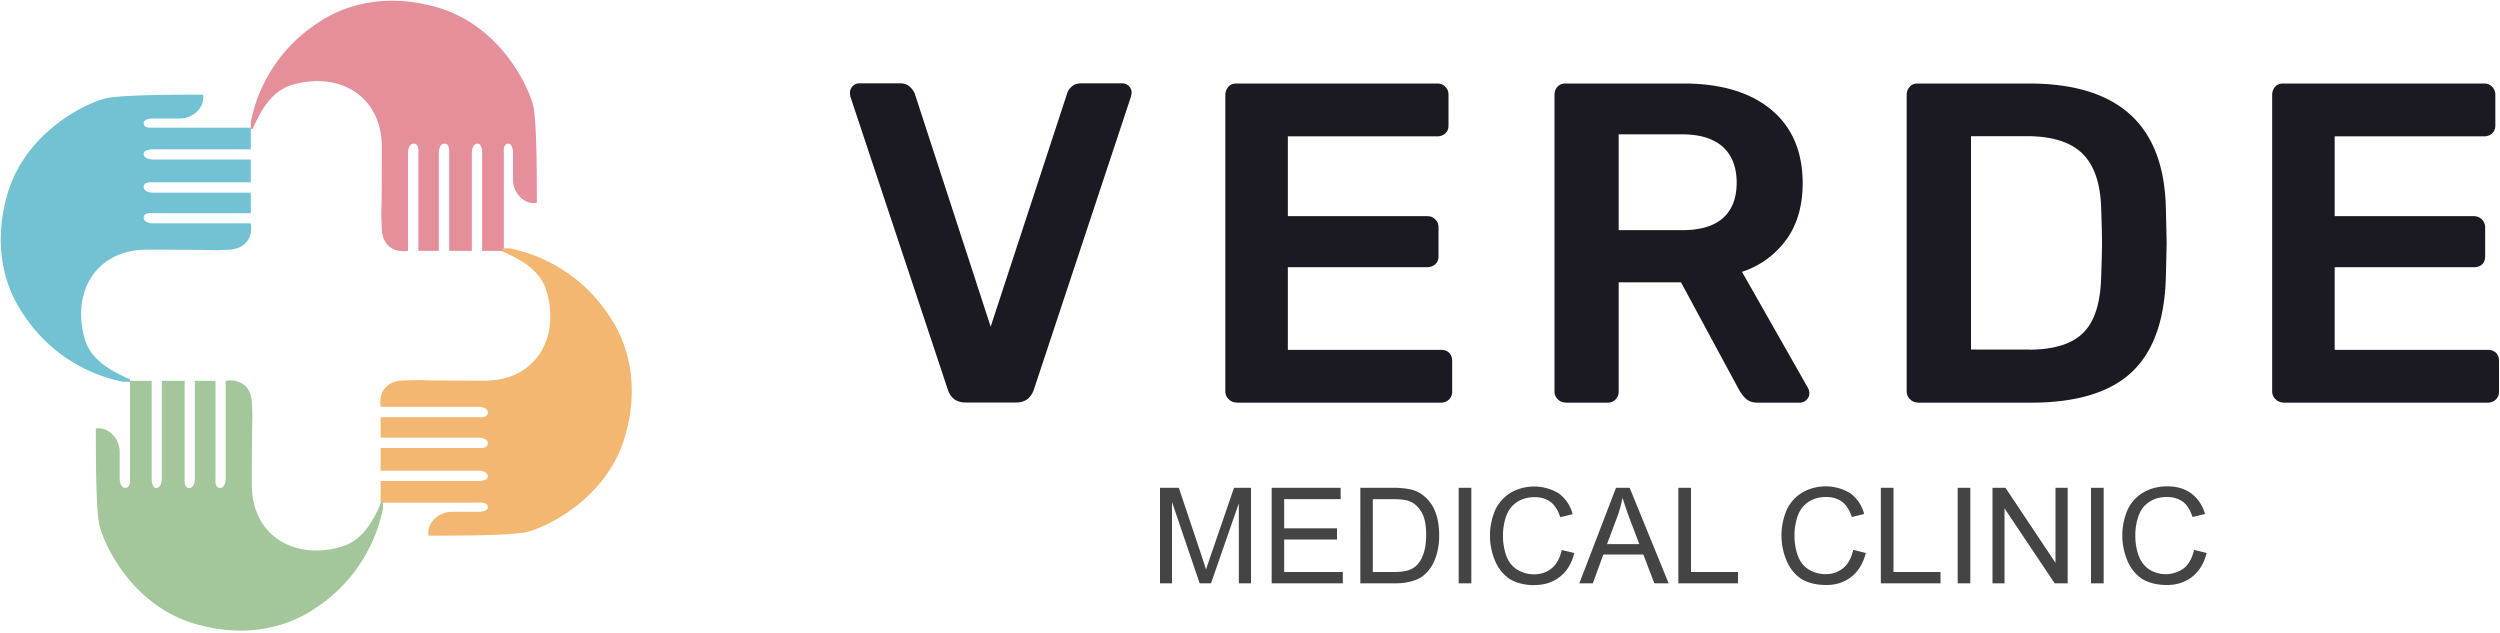 <svg width="150" height="38" xmlns="http://www.w3.org/2000/svg"><g fill-rule="nonzero" fill="none"><path d="M7.8 22.91h-.41a9.34 9.34 0 01-6.02-4.1c-.9-1.3-1.92-3.83-.9-7.25C1.65 7.73 5.4 6.09 6.44 5.88c1.1-.2 4.17-.2 5.74-.2.14.75-.61 1.43-1.36 1.43H9.16s-.54 0-.54.28c0 .34.54.27.54.27h5.89v1.3H9.16s-.54 0-.54.27c0 .34.54.34.54.34h5.89v1.37H9.16s-.54-.07-.54.28c0 .34.54.34.54.34h5.89v1.23H9.16s-.54-.07-.54.27.54.34.54.34h5.89c.13.9-.35 1.5-1.24 1.58-1.64.07 0 0-4.99 0-3.14 0-4.58 2.66-3.7 5.47.35 1.02 1.24 1.64 2.27 2.12.13.07.27.14.34.14.07.06.07.13.07.2z" fill="#73C2D4"/><path d="M15.05 7.73v-.41a9.18 9.18 0 014.03-5.95c1.3-.9 3.83-1.92 7.25-.9 3.83 1.17 5.47 4.93 5.68 5.96.2 1.1.2 4.17.2 5.74-.75.14-1.43-.61-1.43-1.36V9.16s0-.54-.28-.54c-.34 0-.27.54-.27.54v5.89h-1.3v-.62-5.27s0-.54-.27-.54c-.35 0-.35.54-.35.54v5.89h-1.36V9.16s.06-.54-.28-.54-.34.54-.34.54v5.89H25.1v-2.06-3.83s.07-.54-.27-.54c-.35 0-.35.54-.35.54v5.89c-.89.13-1.5-.35-1.57-1.24-.07-1.64 0 0 0-4.99 0-3.14-2.67-4.58-5.47-3.7-1.03.35-1.64 1.24-2.12 2.27-.07.13-.14.27-.14.34h-.13z" fill="#E58F9A"/><path d="M30.16 14.9h.41a9.34 9.34 0 016.02 4.11c.89 1.3 1.91 3.83.89 7.25-1.17 3.83-4.93 5.47-5.95 5.68-1.1.2-4.24.2-5.82.2-.13-.75.62-1.43 1.37-1.43h1.64s.55 0 .55-.28c0-.34-.55-.27-.55-.27h-5.88v-1.3h5.88s.55 0 .55-.27c0-.35-.55-.35-.55-.35h-5.88v-1.36h5.88s.55.07.55-.28c0-.34-.55-.34-.55-.34h-5.88v-1.23h5.88s.55.07.55-.27c0-.35-.55-.35-.55-.35h-5.88c-.13-.88.34-1.5 1.23-1.57 1.64-.07 0 0 5 0 3.14 0 4.58-2.67 3.69-5.47-.34-1.03-1.23-1.64-2.26-2.12a1.16 1.16 0 00-.34-.14v-.2z" fill="#F3B771"/><path d="M22.98 30.1v.4a9.34 9.34 0 01-4.1 6.02c-1.3.89-3.83 1.91-7.25.89-3.83-1.16-5.47-4.93-5.68-5.95-.2-1.1-.2-4.17-.2-5.75.75-.13 1.43.62 1.43 1.37v1.64s0 .55.34.55.28-.55.28-.55V23.6v-.75h1.3v5.88s0 .55.27.55c.34 0 .34-.55.34-.55V23.4v-.55h1.37v5.88s-.07.55.27.55.34-.55.34-.55v-5.88h1.24v5.88s-.07.55.27.55.34-.55.34-.55V23.4v-.55c.89-.13 1.5.34 1.57 1.23.07 1.64 0 0 0 5 0 3.14 2.67 4.58 5.48 3.69 1.02-.34 1.64-1.23 2.12-2.26.06-.14.13-.27.13-.34.07-.07.14-.07.14-.07z" fill="#A3C79A"/><path d="M57.94 24.15c-.55 0-.9-.26-1.07-.77L51.03 5.82a.83.83 0 01-.03-.25.56.56 0 01.57-.57H54c.24 0 .43.06.58.2.14.12.24.26.3.4l4.56 14 4.59-14a.82.82 0 01.27-.4c.14-.14.34-.2.57-.2h2.46c.15 0 .28.05.4.16.11.11.17.25.17.41l-.05.25-5.82 17.56c-.18.51-.53.77-1.06.77h-3.03zm16.24 0a.63.63 0 01-.46-.2.63.63 0 01-.2-.46V5.7c0-.2.07-.37.19-.5.11-.13.27-.19.47-.19h12.05c.2 0 .36.06.49.2.13.12.19.28.19.48v1.84c0 .2-.06.36-.2.48a.7.7 0 01-.48.17h-8.96v4.79h8.36c.2 0 .36.06.49.2.13.12.19.28.19.48v1.73c0 .2-.06.36-.2.48a.7.7 0 01-.48.17h-8.36v4.96h9.18c.2 0 .36.05.49.17.12.12.19.28.19.48v1.86c0 .2-.07.36-.2.48a.7.7 0 01-.48.18H74.18zm19.75 0a.63.63 0 01-.47-.2.63.63 0 01-.19-.46V5.7c0-.2.06-.37.18-.5s.28-.19.48-.19H101c2.24 0 4 .52 5.26 1.56 1.26 1.04 1.9 2.52 1.9 4.43 0 1.33-.32 2.45-.96 3.35a5.32 5.32 0 01-2.68 1.96l3.96 6.97c.06.11.08.21.08.3 0 .17-.05.3-.17.41a.57.57 0 01-.4.17h-2.51c-.3 0-.52-.07-.68-.2-.17-.14-.31-.32-.44-.54l-3.5-6.48h-3.74v6.56c0 .18-.06.34-.19.47-.13.13-.29.19-.49.19h-2.51zm6.99-10.34c1.1 0 1.91-.24 2.46-.73.54-.48.82-1.19.82-2.12 0-.93-.28-1.64-.82-2.14-.55-.5-1.37-.76-2.46-.76h-3.8v5.75h3.8zm14.14 10.34a.63.63 0 01-.46-.2.63.63 0 01-.2-.46V5.7c0-.2.07-.37.19-.5.11-.13.27-.19.47-.19h6.67c5.37 0 8.1 2.48 8.22 7.44l.05 2.13-.05 2.11c-.08 2.55-.76 4.44-2.06 5.65s-3.31 1.82-6.03 1.82h-6.8zm6.67-3.17c1.5 0 2.6-.34 3.27-1.02.68-.67 1.03-1.8 1.07-3.36.04-1.1.05-1.78.05-2.05 0-.3-.01-.97-.05-2.03-.04-1.5-.41-2.6-1.12-3.3-.71-.7-1.83-1.05-3.36-1.05h-3.33v12.8h3.47zm15.26 3.17a.63.63 0 01-.46-.2.63.63 0 01-.2-.46V5.7c0-.2.07-.37.18-.5.12-.13.28-.19.48-.19h12.05c.2 0 .36.06.49.2.12.12.19.28.19.48v1.84c0 .2-.07.36-.2.48a.7.7 0 01-.48.17h-8.96v4.79h8.35a.67.67 0 01.68.68v1.73c0 .2-.06.36-.18.48a.7.7 0 01-.5.17h-8.35v4.96h9.17c.2 0 .37.05.5.17.12.12.19.28.19.48v1.86c0 .2-.07.36-.2.48a.7.7 0 01-.49.18H137z" fill="#1B1922"/><g fill="#444"><path d="M70.32 35v-4.88L71.98 35h.68l1.67-4.8V35h.73v-5.73h-1.02l-1.37 3.99-.07.2-.16.47-.08.25c-.05-.2-.15-.47-.27-.85l-1.36-4.06H69.6V35h.73zm10.25 0v-.68h-3.52v-1.95h3.17v-.67h-3.17v-1.75h3.39v-.68H76.3V35h4.27zm3.11 0c.35 0 .66-.03.92-.1.27-.06.5-.16.69-.28.19-.13.36-.3.52-.52.16-.22.29-.5.39-.84a4 4 0 00.15-1.15c0-.51-.07-.97-.22-1.37-.15-.4-.38-.72-.68-.97-.23-.2-.51-.34-.84-.41a4.78 4.78 0 00-1.02-.09h-1.97V35h2.06zm-.08-.68h-1.23v-4.37h1.2c.46 0 .79.04.99.12.28.1.52.32.72.64.2.32.29.78.29 1.38 0 .44-.05.8-.15 1.1-.1.31-.24.55-.42.73-.13.13-.3.23-.51.3-.22.07-.51.1-.9.1zm4.68.68v-5.73h-.76V35h.76zm3.81.1c.6 0 1.1-.17 1.51-.5.42-.32.7-.8.86-1.42L93.7 33c-.1.48-.3.85-.6 1.1-.29.24-.65.36-1.07.36-.35 0-.68-.1-.98-.27-.3-.18-.52-.45-.66-.81a3.5 3.5 0 01-.21-1.28c0-.38.06-.74.18-1.1.12-.36.33-.64.62-.85.3-.21.67-.32 1.1-.32.39 0 .7.1.96.29.25.19.44.5.58.91l.74-.18a2.27 2.27 0 00-.81-1.23 2.84 2.84 0 00-2.83-.1c-.43.24-.75.58-.98 1.02a3.9 3.9 0 00-.04 3.1c.2.48.5.84.88 1.1.4.24.9.37 1.51.37zm3.48-.1l.63-1.73h2.4l.66 1.73h.86l-2.34-5.73h-.82L94.76 35h.81zm2.79-2.35h-1.94l.63-1.68c.13-.36.23-.73.3-1.1.1.31.23.71.41 1.2l.6 1.58zm5.92 2.35v-.68h-2.82v-5.05h-.76V35h3.58zm5.3.1c.6 0 1.1-.17 1.51-.5.41-.32.7-.8.86-1.42l-.76-.19c-.1.48-.3.85-.6 1.1-.3.24-.65.36-1.07.36-.35 0-.68-.1-.98-.27-.3-.18-.52-.45-.66-.81a3.5 3.5 0 01-.21-1.28c0-.38.06-.74.18-1.1.12-.36.33-.64.62-.85.3-.21.66-.32 1.1-.32.39 0 .7.1.96.29.25.19.44.5.58.91l.74-.18a2.27 2.27 0 00-.81-1.23 2.84 2.84 0 00-2.83-.1c-.43.24-.75.58-.98 1.02a3.9 3.9 0 00-.04 3.1c.2.48.5.84.88 1.1.39.24.9.37 1.5.37zm6.85-.1v-.68h-2.82v-5.05h-.76V35h3.58zm1.79 0v-5.73h-.76V35h.76zm2.05 0v-4.5l3.01 4.5h.78v-5.73h-.73v4.5l-3-4.5h-.78V35h.72zm5.95 0v-5.73h-.76V35h.76zm3.8.1c.6 0 1.1-.17 1.52-.5.41-.32.7-.8.86-1.42l-.76-.19c-.1.48-.3.85-.6 1.1a1.86 1.86 0 01-2.05.1c-.3-.19-.52-.46-.66-.82a3.5 3.5 0 01-.21-1.28c0-.38.06-.74.18-1.1.12-.36.32-.64.62-.85.3-.21.66-.32 1.1-.32.39 0 .7.1.96.29.25.19.44.5.57.91l.75-.18a2.27 2.27 0 00-.82-1.23c-.39-.29-.87-.43-1.44-.43-.5 0-.97.11-1.39.34-.42.23-.74.57-.97 1.01a3.9 3.9 0 00-.04 3.1c.2.48.5.84.88 1.1.39.24.89.37 1.5.37z"/></g></g></svg>